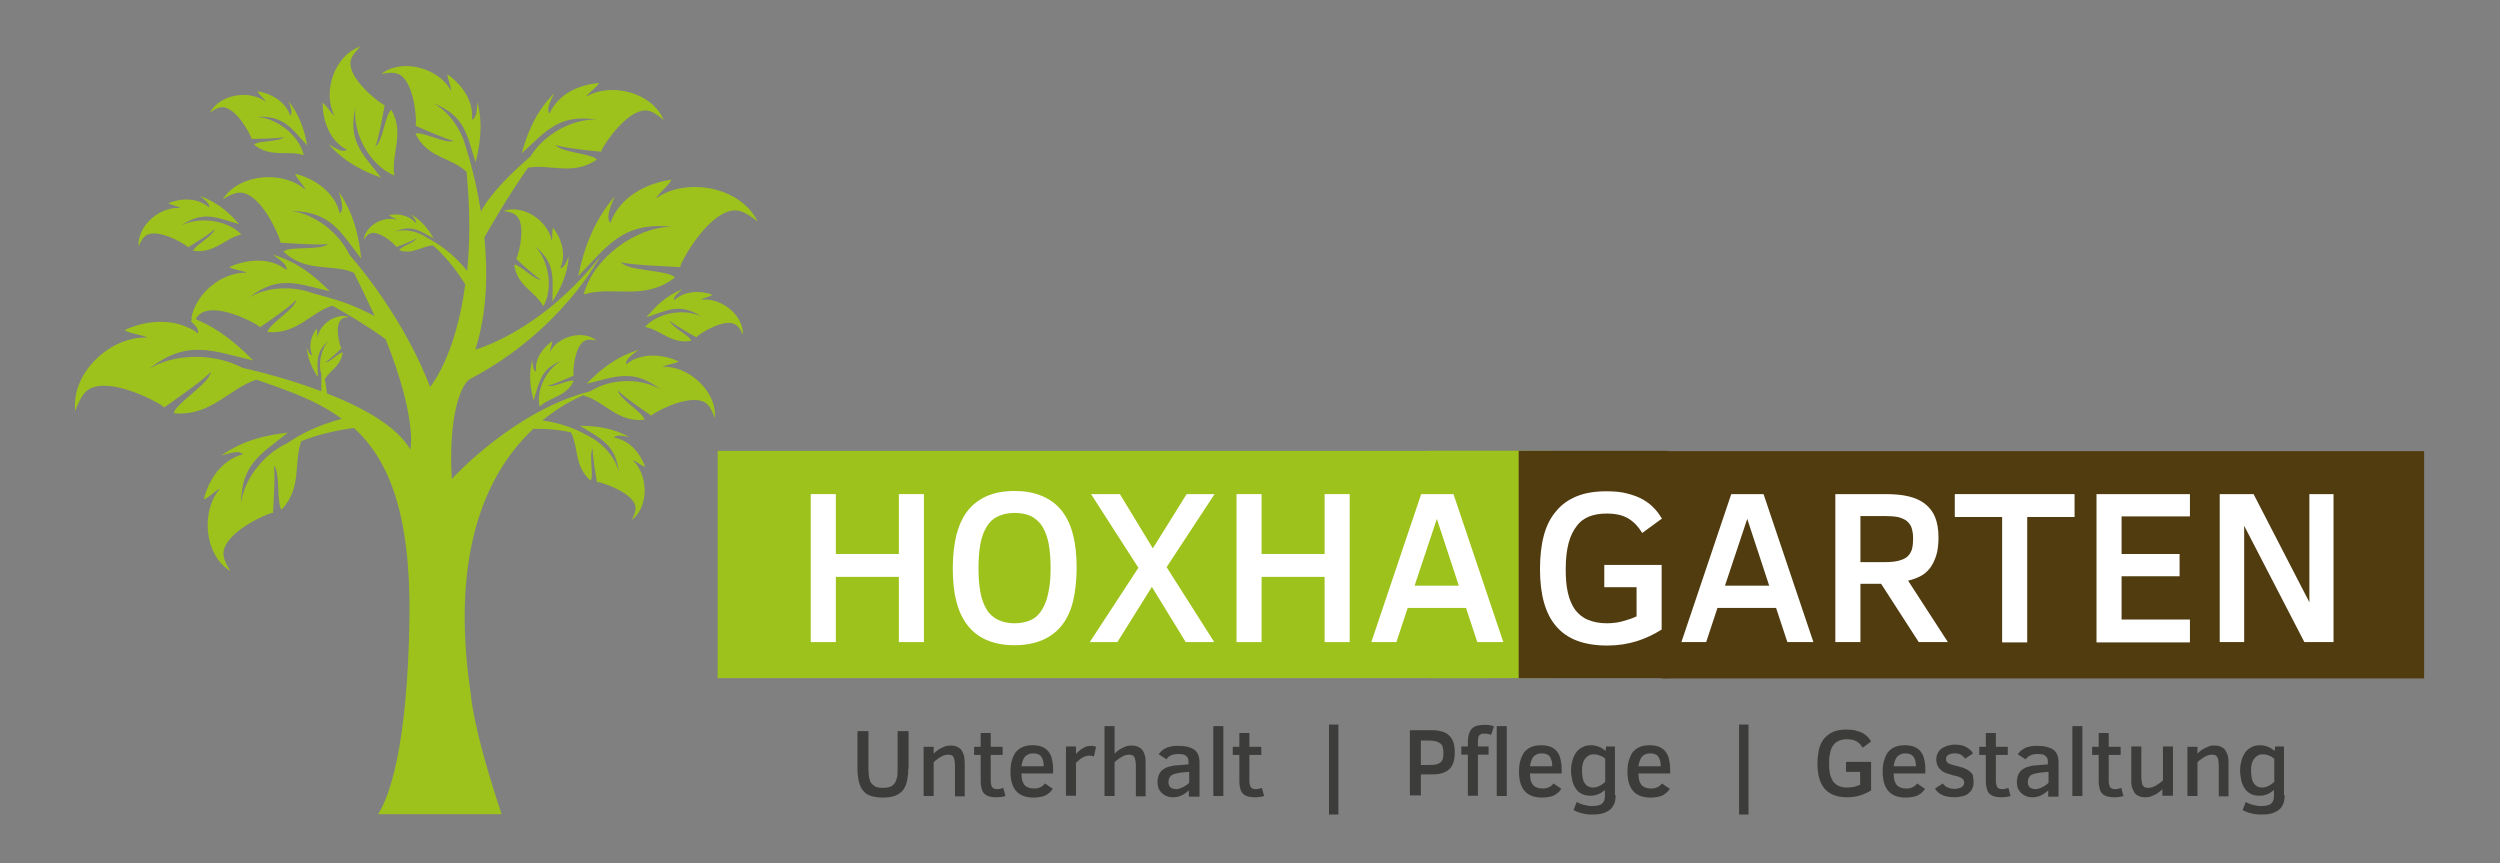 <?xml version="1.0" encoding="UTF-8"?>
<!-- Generator: Adobe Illustrator 28.3.0, SVG Export Plug-In . SVG Version: 6.00 Build 0)  -->
<svg xmlns="http://www.w3.org/2000/svg" xmlns:xlink="http://www.w3.org/1999/xlink" version="1.1" id="Ebene_1" x="0px" y="0px" viewBox="0 0 79.74 27.53" style="enable-background:new 0 0 79.74 27.53;" xml:space="preserve">
<rect x="0" y="0" width="79.74" height="27.53" fill="#808080" stroke="none"/>
<style type="text/css">
	.st0{fill:#513C10;}
	.st1{fill:#9DC21B;}
	.st2{fill:#3C3C3B;}
	.st3{fill:#FFFFFF;}
</style>
<g>
	<path class="st0" d="M51.58,14.38c0.02,0.81,0.09,1.68,0.24,2.64c0,0.02,0.07,1.29,1.18,4.62h24.32v-7.25H51.58z"></path>
</g>
<g>
	<path class="st1" d="M48.66,14.38H22.89v7.25h24.57C47.88,20.98,48.57,19.18,48.66,14.38z"></path>
</g>
<g>
	<path class="st2" d="M28.97,24.52c0,0.17-0.02,0.31-0.05,0.43c-0.03,0.12-0.08,0.21-0.14,0.28c-0.07,0.07-0.15,0.12-0.25,0.16   c-0.1,0.03-0.23,0.05-0.37,0.05c-0.15,0-0.27-0.02-0.37-0.05c-0.1-0.03-0.19-0.08-0.25-0.16c-0.07-0.07-0.11-0.17-0.14-0.28   c-0.03-0.12-0.05-0.26-0.05-0.42v-1.21h0.35v1.18c0,0.12,0.01,0.22,0.02,0.3c0.02,0.08,0.04,0.15,0.08,0.19   c0.04,0.05,0.09,0.08,0.14,0.11c0.06,0.02,0.13,0.03,0.22,0.03c0.09,0,0.16-0.01,0.22-0.03c0.06-0.02,0.11-0.06,0.15-0.11   c0.04-0.05,0.06-0.11,0.08-0.19c0.02-0.08,0.02-0.18,0.02-0.3v-1.18h0.35V24.52z"></path>
	<path class="st2" d="M30.46,25.39v-0.9c0-0.08,0-0.14-0.01-0.2c0-0.05-0.02-0.1-0.03-0.13c-0.02-0.03-0.04-0.06-0.07-0.07   c-0.03-0.01-0.07-0.02-0.12-0.02c-0.03,0-0.07,0.01-0.11,0.02c-0.04,0.01-0.08,0.03-0.11,0.05c-0.04,0.02-0.08,0.05-0.12,0.08   c-0.04,0.03-0.08,0.06-0.11,0.09v1.08h-0.32v-1.57h0.32v0.22c0.03-0.03,0.07-0.07,0.11-0.1c0.04-0.03,0.09-0.06,0.13-0.08   c0.05-0.02,0.09-0.04,0.14-0.06c0.05-0.01,0.1-0.02,0.15-0.02c0.09,0,0.16,0.01,0.22,0.04c0.06,0.03,0.11,0.06,0.14,0.11   s0.06,0.11,0.08,0.18c0.01,0.07,0.02,0.15,0.02,0.24v1.05H30.46z"></path>
	<path class="st2" d="M32.07,25.39c-0.04,0.01-0.1,0.03-0.15,0.03c-0.06,0.01-0.11,0.01-0.16,0.01c-0.09,0-0.16-0.01-0.22-0.03   c-0.06-0.02-0.11-0.05-0.15-0.09c-0.04-0.04-0.07-0.1-0.08-0.16c-0.02-0.07-0.03-0.14-0.03-0.23v-0.84h-0.21v-0.26h0.21v-0.44h0.32   v0.44h0.38v0.26H31.6v0.79c0,0.06,0,0.1,0.01,0.14c0.01,0.04,0.02,0.07,0.03,0.09c0.02,0.02,0.03,0.04,0.06,0.05   c0.02,0.01,0.05,0.02,0.09,0.02s0.07,0,0.11-0.01c0.04-0.01,0.07-0.02,0.1-0.03L32.07,25.39z"></path>
	<path class="st2" d="M32.58,24.67c0,0.08,0.01,0.15,0.02,0.21c0.02,0.06,0.04,0.11,0.07,0.15c0.03,0.04,0.08,0.07,0.13,0.09   c0.05,0.02,0.12,0.03,0.19,0.03c0.07,0,0.14-0.01,0.19-0.04c0.06-0.02,0.11-0.07,0.15-0.12l0.25,0.17   c-0.03,0.05-0.06,0.08-0.1,0.12c-0.04,0.03-0.08,0.06-0.13,0.09c-0.05,0.02-0.1,0.04-0.17,0.05c-0.06,0.01-0.13,0.02-0.21,0.02   c-0.25,0-0.44-0.07-0.56-0.21c-0.12-0.14-0.18-0.34-0.18-0.61c0-0.13,0.01-0.24,0.04-0.35c0.03-0.1,0.07-0.19,0.12-0.27   c0.06-0.07,0.13-0.13,0.22-0.17c0.09-0.04,0.2-0.06,0.33-0.06c0.12,0,0.22,0.02,0.3,0.05c0.08,0.04,0.15,0.08,0.2,0.15   c0.05,0.06,0.09,0.14,0.11,0.23c0.02,0.09,0.04,0.19,0.04,0.3v0.17H32.58z M33.29,24.43c0-0.13-0.03-0.23-0.08-0.3   c-0.05-0.07-0.14-0.1-0.26-0.1c-0.06,0-0.11,0.01-0.15,0.03c-0.04,0.02-0.08,0.04-0.11,0.08c-0.03,0.03-0.05,0.08-0.07,0.13   s-0.03,0.11-0.04,0.17H33.29z"></path>
	<path class="st2" d="M34.89,24.13c-0.02-0.01-0.04-0.01-0.06-0.02c-0.03,0-0.05-0.01-0.08-0.01c-0.04,0-0.09,0.01-0.12,0.02   c-0.04,0.01-0.08,0.03-0.11,0.05c-0.04,0.02-0.07,0.04-0.1,0.07c-0.03,0.03-0.07,0.06-0.1,0.09v1.05h-0.32v-1.57h0.32v0.24   c0.03-0.04,0.07-0.07,0.1-0.1c0.04-0.03,0.07-0.06,0.11-0.08c0.04-0.02,0.08-0.04,0.12-0.06c0.04-0.01,0.09-0.02,0.14-0.02   c0.04,0,0.07,0,0.1,0.01s0.05,0.01,0.07,0.02L34.89,24.13z"></path>
	<path class="st2" d="M36.23,25.39v-0.9c0-0.08,0-0.15-0.01-0.2c-0.01-0.05-0.02-0.1-0.03-0.13c-0.02-0.03-0.04-0.06-0.07-0.07   c-0.03-0.01-0.07-0.02-0.12-0.02c-0.03,0-0.07,0.01-0.11,0.02c-0.04,0.01-0.08,0.03-0.11,0.05c-0.04,0.02-0.08,0.05-0.12,0.08   c-0.04,0.03-0.08,0.06-0.11,0.09v1.08h-0.32v-2.23h0.32v0.88c0.03-0.03,0.07-0.07,0.11-0.1c0.04-0.03,0.09-0.06,0.13-0.08   c0.05-0.02,0.09-0.04,0.14-0.06c0.05-0.01,0.1-0.02,0.15-0.02c0.09,0,0.16,0.01,0.22,0.04c0.06,0.03,0.11,0.06,0.14,0.11   c0.04,0.05,0.06,0.11,0.08,0.18s0.02,0.15,0.02,0.24v1.05H36.23z"></path>
	<path class="st2" d="M37.92,25.39v-0.18c-0.07,0.07-0.15,0.12-0.23,0.16c-0.08,0.04-0.17,0.06-0.27,0.06   c-0.08,0-0.15-0.01-0.21-0.04c-0.06-0.02-0.11-0.06-0.16-0.1c-0.04-0.04-0.07-0.09-0.1-0.15c-0.02-0.06-0.03-0.13-0.03-0.2   c0-0.09,0.02-0.17,0.05-0.24c0.03-0.06,0.07-0.12,0.13-0.16c0.06-0.04,0.12-0.07,0.2-0.09c0.08-0.02,0.16-0.04,0.25-0.04l0.36-0.03   v-0.07c0-0.05-0.01-0.1-0.02-0.13c-0.02-0.03-0.04-0.06-0.07-0.08c-0.03-0.02-0.07-0.04-0.11-0.04c-0.04-0.01-0.09-0.01-0.15-0.01   c-0.05,0-0.1,0.01-0.14,0.02c-0.04,0.01-0.07,0.02-0.1,0.04c-0.03,0.02-0.05,0.03-0.07,0.05c-0.02,0.02-0.03,0.04-0.04,0.06   l-0.25-0.16c0.02-0.03,0.05-0.07,0.08-0.1c0.03-0.03,0.08-0.06,0.13-0.09c0.05-0.03,0.11-0.05,0.18-0.06   c0.07-0.02,0.15-0.02,0.24-0.02c0.11,0,0.21,0.01,0.29,0.03c0.08,0.02,0.15,0.05,0.21,0.09c0.06,0.04,0.1,0.1,0.13,0.17   c0.03,0.07,0.04,0.16,0.04,0.26v1.07H37.92z M37.91,24.62l-0.22,0.02c-0.07,0.01-0.13,0.02-0.18,0.03   c-0.05,0.01-0.1,0.03-0.13,0.05c-0.04,0.02-0.06,0.05-0.08,0.09c-0.02,0.03-0.03,0.08-0.03,0.13c0,0.08,0.02,0.14,0.07,0.18   c0.04,0.03,0.11,0.05,0.19,0.05c0.03,0,0.06-0.01,0.1-0.02c0.03-0.01,0.07-0.03,0.1-0.04c0.03-0.02,0.07-0.04,0.1-0.06   c0.03-0.02,0.07-0.05,0.1-0.08V24.62z"></path>
	<path class="st2" d="M38.7,25.39v-2.23h0.32v2.23H38.7z"></path>
	<path class="st2" d="M40.32,25.39c-0.04,0.01-0.1,0.03-0.15,0.03c-0.06,0.01-0.11,0.01-0.16,0.01c-0.09,0-0.16-0.01-0.22-0.03   c-0.06-0.02-0.11-0.05-0.15-0.09c-0.04-0.04-0.07-0.1-0.08-0.16c-0.02-0.07-0.03-0.14-0.03-0.23v-0.84h-0.21v-0.26h0.21v-0.44h0.32   v0.44h0.38v0.26h-0.38v0.79c0,0.06,0,0.1,0.01,0.14c0.01,0.04,0.02,0.07,0.03,0.09c0.02,0.02,0.03,0.04,0.06,0.05   c0.02,0.01,0.05,0.02,0.09,0.02c0.03,0,0.07,0,0.11-0.01c0.04-0.01,0.07-0.02,0.1-0.03L40.32,25.39z"></path>
	<path class="st2" d="M42.39,25.98v-2.87h0.3v2.87H42.39z"></path>
	<path class="st2" d="M46.4,23.99c0,0.12-0.01,0.23-0.04,0.32c-0.03,0.09-0.07,0.17-0.13,0.22c-0.06,0.06-0.14,0.1-0.23,0.13   c-0.09,0.03-0.21,0.04-0.34,0.04h-0.34v0.67h-0.35v-2.08h0.7c0.12,0,0.22,0.01,0.31,0.04c0.09,0.02,0.17,0.06,0.23,0.12   c0.06,0.05,0.11,0.12,0.14,0.21C46.39,23.76,46.4,23.87,46.4,23.99z M46.04,24c0-0.07-0.01-0.14-0.03-0.19s-0.05-0.09-0.09-0.11   c-0.04-0.03-0.09-0.05-0.14-0.06c-0.06-0.01-0.12-0.02-0.2-0.02h-0.26v0.78h0.22c0.09,0,0.16,0,0.23-0.01   c0.06-0.01,0.12-0.03,0.16-0.06c0.04-0.03,0.07-0.07,0.09-0.12C46.03,24.16,46.04,24.09,46.04,24z"></path>
	<path class="st2" d="M47.56,23.44c-0.03-0.01-0.07-0.03-0.1-0.03c-0.04-0.01-0.08-0.01-0.11-0.01c-0.04,0-0.08,0-0.1,0.01   s-0.05,0.03-0.07,0.05c-0.02,0.02-0.03,0.05-0.03,0.08c-0.01,0.03-0.01,0.08-0.01,0.12v0.15h0.34v0.26h-0.34v1.31h-0.32v-1.31   h-0.21v-0.26h0.21v-0.15c0-0.09,0.01-0.17,0.03-0.24c0.02-0.07,0.05-0.13,0.09-0.17c0.04-0.05,0.1-0.08,0.16-0.1   c0.07-0.02,0.15-0.03,0.25-0.03c0.05,0,0.11,0,0.16,0.01c0.05,0.01,0.1,0.02,0.14,0.04L47.56,23.44z M47.74,25.39v-2.23h0.32v2.23   H47.74z"></path>
	<path class="st2" d="M48.8,24.67c0,0.08,0.01,0.15,0.02,0.21c0.02,0.06,0.04,0.11,0.07,0.15c0.03,0.04,0.08,0.07,0.13,0.09   c0.05,0.02,0.12,0.03,0.19,0.03c0.07,0,0.14-0.01,0.19-0.04c0.06-0.02,0.11-0.07,0.15-0.12l0.25,0.17   c-0.03,0.05-0.06,0.08-0.1,0.12c-0.04,0.03-0.08,0.06-0.13,0.09c-0.05,0.02-0.1,0.04-0.17,0.05s-0.13,0.02-0.21,0.02   c-0.25,0-0.44-0.07-0.56-0.21c-0.12-0.14-0.18-0.34-0.18-0.61c0-0.13,0.01-0.24,0.04-0.35c0.03-0.1,0.07-0.19,0.12-0.27   c0.06-0.07,0.13-0.13,0.22-0.17c0.09-0.04,0.2-0.06,0.33-0.06c0.12,0,0.22,0.02,0.3,0.05c0.08,0.04,0.15,0.08,0.2,0.15   c0.05,0.06,0.09,0.14,0.11,0.23c0.02,0.09,0.04,0.19,0.04,0.3v0.17H48.8z M49.51,24.43c0-0.13-0.03-0.23-0.08-0.3   c-0.05-0.07-0.14-0.1-0.26-0.1c-0.06,0-0.11,0.01-0.15,0.03c-0.04,0.02-0.08,0.04-0.11,0.08c-0.03,0.03-0.05,0.08-0.07,0.13   s-0.03,0.11-0.04,0.17H49.51z"></path>
	<path class="st2" d="M51.53,25.36c0,0.11-0.01,0.2-0.04,0.27s-0.07,0.14-0.13,0.19c-0.06,0.05-0.14,0.09-0.23,0.12   c-0.09,0.03-0.21,0.04-0.34,0.04c-0.12,0-0.23-0.01-0.33-0.04c-0.1-0.02-0.19-0.06-0.27-0.1l0.1-0.26   c0.07,0.04,0.14,0.07,0.22,0.09c0.08,0.02,0.17,0.04,0.27,0.04c0.08,0,0.14-0.01,0.19-0.02c0.05-0.01,0.1-0.03,0.13-0.06   c0.03-0.03,0.06-0.06,0.07-0.11c0.02-0.04,0.02-0.1,0.02-0.16V25.2c-0.06,0.05-0.13,0.1-0.21,0.13c-0.08,0.04-0.17,0.05-0.26,0.05   c-0.1,0-0.2-0.02-0.27-0.06c-0.08-0.04-0.14-0.09-0.19-0.17c-0.05-0.07-0.09-0.16-0.11-0.25c-0.02-0.1-0.04-0.21-0.04-0.32   c0-0.1,0.01-0.2,0.04-0.3c0.02-0.1,0.06-0.18,0.11-0.26c0.05-0.08,0.12-0.14,0.2-0.18c0.08-0.05,0.18-0.07,0.3-0.07   c0.08,0,0.16,0.02,0.24,0.05c0.08,0.03,0.15,0.08,0.21,0.13l0.02-0.14h0.28V25.36z M51.21,24.21c-0.05-0.05-0.11-0.09-0.18-0.11   c-0.06-0.03-0.13-0.04-0.2-0.04c-0.06,0-0.11,0.01-0.16,0.04c-0.05,0.03-0.08,0.06-0.12,0.11c-0.03,0.05-0.06,0.1-0.07,0.17   c-0.02,0.06-0.02,0.13-0.02,0.21c0,0.08,0.01,0.15,0.02,0.22c0.01,0.06,0.03,0.12,0.06,0.16c0.03,0.05,0.06,0.08,0.11,0.11   c0.04,0.02,0.1,0.04,0.16,0.04c0.07,0,0.14-0.02,0.2-0.05c0.07-0.03,0.13-0.08,0.19-0.13V24.21z"></path>
	<path class="st2" d="M52.26,24.67c0,0.08,0.01,0.15,0.02,0.21c0.02,0.06,0.04,0.11,0.07,0.15c0.03,0.04,0.08,0.07,0.13,0.09   c0.05,0.02,0.12,0.03,0.19,0.03c0.07,0,0.14-0.01,0.19-0.04c0.06-0.02,0.11-0.07,0.15-0.12l0.25,0.17   c-0.03,0.05-0.06,0.08-0.1,0.12c-0.04,0.03-0.08,0.06-0.13,0.09c-0.05,0.02-0.1,0.04-0.17,0.05s-0.13,0.02-0.21,0.02   c-0.25,0-0.44-0.07-0.56-0.21c-0.12-0.14-0.18-0.34-0.18-0.61c0-0.13,0.01-0.24,0.04-0.35c0.03-0.1,0.07-0.19,0.12-0.27   c0.06-0.07,0.13-0.13,0.22-0.17c0.09-0.04,0.2-0.06,0.33-0.06c0.12,0,0.22,0.02,0.3,0.05c0.08,0.04,0.15,0.08,0.2,0.15   c0.05,0.06,0.09,0.14,0.11,0.23c0.02,0.09,0.04,0.19,0.04,0.3v0.17H52.26z M52.97,24.43c0-0.13-0.03-0.23-0.08-0.3   c-0.05-0.07-0.14-0.1-0.26-0.1c-0.06,0-0.11,0.01-0.15,0.03c-0.04,0.02-0.08,0.04-0.11,0.08c-0.03,0.03-0.05,0.08-0.07,0.13   s-0.03,0.11-0.04,0.17H52.97z"></path>
	<path class="st2" d="M55.47,25.98v-2.87h0.3v2.87H55.47z"></path>
	<path class="st2" d="M59.41,23.85c-0.05-0.09-0.12-0.16-0.19-0.2c-0.08-0.05-0.18-0.07-0.31-0.07c-0.09,0-0.17,0.01-0.24,0.04   c-0.07,0.03-0.13,0.07-0.18,0.13c-0.05,0.06-0.09,0.14-0.11,0.24c-0.03,0.1-0.04,0.22-0.04,0.37c0,0.13,0.01,0.24,0.03,0.33   c0.02,0.09,0.06,0.17,0.1,0.24c0.05,0.06,0.11,0.11,0.18,0.14s0.16,0.05,0.26,0.05c0.08,0,0.15-0.01,0.22-0.02   c0.07-0.02,0.13-0.04,0.2-0.07v-0.41h-0.45V24.3h0.8v0.91c-0.11,0.07-0.22,0.12-0.35,0.16c-0.13,0.04-0.26,0.06-0.41,0.06   c-0.32,0-0.56-0.09-0.72-0.27c-0.15-0.18-0.23-0.44-0.23-0.8c0-0.18,0.02-0.33,0.05-0.47c0.04-0.14,0.09-0.25,0.17-0.34   c0.08-0.09,0.17-0.16,0.29-0.21c0.12-0.05,0.26-0.07,0.42-0.07c0.11,0,0.21,0.01,0.29,0.03c0.08,0.02,0.16,0.05,0.22,0.08   c0.06,0.04,0.12,0.08,0.16,0.12c0.04,0.05,0.08,0.09,0.11,0.15L59.41,23.85z"></path>
	<path class="st2" d="M60.4,24.67c0,0.08,0.01,0.15,0.02,0.21c0.02,0.06,0.04,0.11,0.07,0.15c0.03,0.04,0.08,0.07,0.13,0.09   c0.05,0.02,0.12,0.03,0.19,0.03c0.07,0,0.14-0.01,0.19-0.04c0.06-0.02,0.11-0.07,0.15-0.12l0.25,0.17   c-0.03,0.05-0.06,0.08-0.1,0.12s-0.08,0.06-0.13,0.09c-0.05,0.02-0.1,0.04-0.17,0.05c-0.06,0.01-0.13,0.02-0.21,0.02   c-0.25,0-0.44-0.07-0.56-0.21c-0.12-0.14-0.18-0.34-0.18-0.61c0-0.13,0.01-0.24,0.04-0.35c0.03-0.1,0.07-0.19,0.12-0.27   c0.06-0.07,0.13-0.13,0.22-0.17c0.09-0.04,0.2-0.06,0.33-0.06c0.12,0,0.22,0.02,0.3,0.05c0.08,0.04,0.15,0.08,0.2,0.15   c0.05,0.06,0.09,0.14,0.11,0.23c0.02,0.09,0.04,0.19,0.04,0.3v0.17H60.4z M61.11,24.43c0-0.13-0.03-0.23-0.08-0.3   c-0.06-0.07-0.14-0.1-0.26-0.1c-0.06,0-0.11,0.01-0.15,0.03c-0.04,0.02-0.08,0.04-0.11,0.08c-0.03,0.03-0.05,0.08-0.07,0.13   s-0.03,0.11-0.04,0.17H61.11z"></path>
	<path class="st2" d="M62.95,24.95c0,0.09-0.02,0.16-0.05,0.22c-0.03,0.06-0.08,0.11-0.13,0.15c-0.06,0.04-0.12,0.07-0.2,0.08   c-0.07,0.02-0.15,0.03-0.23,0.03c-0.08,0-0.16-0.01-0.22-0.02c-0.07-0.01-0.13-0.03-0.18-0.06c-0.05-0.02-0.1-0.05-0.13-0.09   c-0.04-0.03-0.07-0.07-0.09-0.11l0.25-0.16c0.04,0.06,0.1,0.11,0.16,0.13c0.06,0.03,0.13,0.04,0.21,0.04c0.04,0,0.08,0,0.11-0.01   c0.04-0.01,0.07-0.02,0.1-0.03c0.03-0.02,0.05-0.04,0.07-0.06c0.02-0.03,0.03-0.06,0.03-0.1c0-0.03-0.01-0.06-0.02-0.08   c-0.01-0.02-0.03-0.04-0.06-0.06c-0.03-0.02-0.06-0.03-0.11-0.05c-0.04-0.01-0.1-0.03-0.16-0.04c-0.07-0.02-0.14-0.04-0.2-0.06   c-0.06-0.02-0.12-0.05-0.17-0.09c-0.05-0.04-0.09-0.08-0.12-0.14c-0.03-0.06-0.05-0.13-0.05-0.21c0-0.07,0.01-0.13,0.04-0.19   c0.02-0.06,0.06-0.11,0.11-0.15c0.05-0.04,0.11-0.07,0.19-0.1c0.07-0.02,0.16-0.04,0.26-0.04c0.07,0,0.13,0.01,0.19,0.02   c0.06,0.01,0.12,0.03,0.16,0.06c0.05,0.02,0.09,0.05,0.13,0.09c0.04,0.03,0.07,0.07,0.09,0.11l-0.25,0.17   c-0.01-0.02-0.03-0.04-0.05-0.06c-0.02-0.02-0.05-0.04-0.07-0.06c-0.03-0.02-0.06-0.03-0.1-0.04c-0.04-0.01-0.08-0.01-0.12-0.01   c-0.08,0-0.15,0.02-0.2,0.05c-0.05,0.03-0.07,0.08-0.07,0.14c0,0.03,0.01,0.05,0.02,0.07c0.01,0.02,0.03,0.04,0.05,0.05   c0.02,0.02,0.05,0.03,0.09,0.04c0.04,0.01,0.08,0.03,0.14,0.04c0.09,0.02,0.17,0.05,0.25,0.07c0.07,0.03,0.14,0.06,0.19,0.1   s0.09,0.08,0.12,0.14C62.93,24.8,62.95,24.87,62.95,24.95z"></path>
	<path class="st2" d="M64.13,25.39c-0.05,0.01-0.1,0.03-0.15,0.03c-0.06,0.01-0.11,0.01-0.16,0.01c-0.09,0-0.16-0.01-0.22-0.03   c-0.06-0.02-0.11-0.05-0.15-0.09c-0.04-0.04-0.07-0.1-0.08-0.16c-0.02-0.07-0.03-0.14-0.03-0.23v-0.84h-0.21v-0.26h0.21v-0.44h0.32   v0.44h0.38v0.26h-0.38v0.79c0,0.06,0,0.1,0.01,0.14c0.01,0.04,0.02,0.07,0.03,0.09c0.01,0.02,0.03,0.04,0.06,0.05   c0.02,0.01,0.05,0.02,0.09,0.02c0.03,0,0.07,0,0.11-0.01c0.04-0.01,0.07-0.02,0.1-0.03L64.13,25.39z"></path>
	<path class="st2" d="M65.33,25.39v-0.18c-0.07,0.07-0.15,0.12-0.23,0.16c-0.08,0.04-0.17,0.06-0.27,0.06   c-0.08,0-0.15-0.01-0.21-0.04c-0.06-0.02-0.11-0.06-0.16-0.1c-0.04-0.04-0.07-0.09-0.1-0.15c-0.02-0.06-0.03-0.13-0.03-0.2   c0-0.09,0.02-0.17,0.05-0.24c0.03-0.06,0.07-0.12,0.13-0.16c0.06-0.04,0.12-0.07,0.2-0.09c0.08-0.02,0.16-0.04,0.25-0.04l0.36-0.03   v-0.07c0-0.05-0.01-0.1-0.02-0.13c-0.02-0.03-0.04-0.06-0.07-0.08c-0.03-0.02-0.07-0.04-0.11-0.04c-0.04-0.01-0.09-0.01-0.15-0.01   c-0.05,0-0.1,0.01-0.14,0.02c-0.04,0.01-0.07,0.02-0.1,0.04c-0.03,0.02-0.05,0.03-0.07,0.05c-0.02,0.02-0.03,0.04-0.05,0.06   l-0.25-0.16c0.02-0.03,0.05-0.07,0.08-0.1c0.03-0.03,0.08-0.06,0.13-0.09c0.05-0.03,0.11-0.05,0.18-0.06   c0.07-0.02,0.15-0.02,0.24-0.02c0.11,0,0.21,0.01,0.29,0.03c0.08,0.02,0.15,0.05,0.21,0.09c0.06,0.04,0.1,0.1,0.13,0.17   c0.03,0.07,0.04,0.16,0.04,0.26v1.07H65.33z M65.32,24.62l-0.22,0.02c-0.07,0.01-0.13,0.02-0.18,0.03   c-0.05,0.01-0.1,0.03-0.13,0.05c-0.04,0.02-0.06,0.05-0.08,0.09c-0.02,0.03-0.03,0.08-0.03,0.13c0,0.08,0.02,0.14,0.07,0.18   c0.04,0.03,0.11,0.05,0.19,0.05c0.03,0,0.06-0.01,0.1-0.02c0.03-0.01,0.07-0.03,0.1-0.04c0.03-0.02,0.07-0.04,0.1-0.06   s0.07-0.05,0.1-0.08V24.62z"></path>
	<path class="st2" d="M66.1,25.39v-2.23h0.32v2.23H66.1z"></path>
	<path class="st2" d="M67.73,25.39c-0.05,0.01-0.1,0.03-0.15,0.03c-0.06,0.01-0.11,0.01-0.16,0.01c-0.09,0-0.16-0.01-0.22-0.03   c-0.06-0.02-0.11-0.05-0.15-0.09c-0.04-0.04-0.07-0.1-0.08-0.16c-0.02-0.07-0.03-0.14-0.03-0.23v-0.84h-0.21v-0.26h0.21v-0.44h0.32   v0.44h0.38v0.26h-0.38v0.79c0,0.06,0,0.1,0.01,0.14c0.01,0.04,0.02,0.07,0.03,0.09c0.01,0.02,0.03,0.04,0.06,0.05   c0.02,0.01,0.05,0.02,0.09,0.02c0.03,0,0.07,0,0.11-0.01c0.04-0.01,0.07-0.02,0.1-0.03L67.73,25.39z"></path>
	<path class="st2" d="M68.97,25.39v-0.22c-0.03,0.03-0.07,0.07-0.11,0.1c-0.04,0.03-0.09,0.06-0.13,0.08   c-0.05,0.02-0.09,0.04-0.14,0.06c-0.05,0.01-0.1,0.02-0.15,0.02c-0.09,0-0.16-0.01-0.22-0.04c-0.06-0.02-0.11-0.06-0.14-0.11   s-0.06-0.11-0.08-0.18c-0.02-0.07-0.02-0.15-0.02-0.24v-1.05h0.32v0.9c0,0.08,0,0.15,0.01,0.2c0,0.05,0.02,0.1,0.03,0.13   c0.02,0.03,0.04,0.06,0.07,0.07c0.03,0.01,0.07,0.02,0.12,0.02c0.03,0,0.07-0.01,0.11-0.02c0.04-0.01,0.08-0.03,0.12-0.05   c0.04-0.02,0.08-0.05,0.12-0.08c0.04-0.03,0.08-0.06,0.11-0.09v-1.08h0.32v1.57H68.97z"></path>
	<path class="st2" d="M70.77,25.39v-0.9c0-0.08,0-0.14-0.01-0.2c0-0.05-0.02-0.1-0.03-0.13c-0.02-0.03-0.04-0.06-0.07-0.07   c-0.03-0.01-0.07-0.02-0.12-0.02c-0.03,0-0.07,0.01-0.11,0.02c-0.04,0.01-0.08,0.03-0.11,0.05c-0.04,0.02-0.08,0.05-0.12,0.08   c-0.04,0.03-0.08,0.06-0.11,0.09v1.08h-0.32v-1.57h0.32v0.22c0.03-0.03,0.07-0.07,0.11-0.1c0.04-0.03,0.09-0.06,0.13-0.08   c0.05-0.02,0.09-0.04,0.14-0.06s0.1-0.02,0.15-0.02c0.09,0,0.16,0.01,0.22,0.04c0.06,0.03,0.11,0.06,0.14,0.11s0.06,0.11,0.08,0.18   c0.02,0.07,0.02,0.15,0.02,0.24v1.05H70.77z"></path>
	<path class="st2" d="M72.87,25.36c0,0.11-0.01,0.2-0.04,0.27c-0.03,0.08-0.07,0.14-0.13,0.19c-0.06,0.05-0.14,0.09-0.23,0.12   c-0.09,0.03-0.21,0.04-0.34,0.04c-0.12,0-0.23-0.01-0.33-0.04c-0.1-0.02-0.19-0.06-0.27-0.1l0.1-0.26   c0.07,0.04,0.14,0.07,0.22,0.09c0.08,0.02,0.17,0.04,0.27,0.04c0.08,0,0.14-0.01,0.19-0.02c0.05-0.01,0.1-0.03,0.13-0.06   c0.03-0.03,0.06-0.06,0.07-0.11c0.02-0.04,0.02-0.1,0.02-0.16V25.2c-0.06,0.05-0.13,0.1-0.21,0.13c-0.08,0.04-0.17,0.05-0.26,0.05   c-0.11,0-0.2-0.02-0.27-0.06c-0.08-0.04-0.14-0.09-0.19-0.17c-0.05-0.07-0.09-0.16-0.11-0.25c-0.02-0.1-0.04-0.21-0.04-0.32   c0-0.1,0.01-0.2,0.04-0.3c0.02-0.1,0.06-0.18,0.11-0.26c0.05-0.08,0.12-0.14,0.2-0.18c0.08-0.05,0.18-0.07,0.3-0.07   c0.08,0,0.16,0.02,0.24,0.05c0.08,0.03,0.15,0.08,0.21,0.13l0.02-0.14h0.28V25.36z M72.55,24.21c-0.06-0.05-0.11-0.09-0.18-0.11   c-0.06-0.03-0.13-0.04-0.2-0.04c-0.06,0-0.11,0.01-0.16,0.04c-0.05,0.03-0.08,0.06-0.12,0.11c-0.03,0.05-0.06,0.1-0.07,0.17   c-0.02,0.06-0.02,0.13-0.02,0.21c0,0.08,0.01,0.15,0.02,0.22c0.01,0.06,0.03,0.12,0.06,0.16c0.03,0.05,0.06,0.08,0.11,0.11   c0.04,0.02,0.1,0.04,0.16,0.04c0.07,0,0.14-0.02,0.2-0.05c0.07-0.03,0.13-0.08,0.19-0.13V24.21z"></path>
</g>
<g>
	<path class="st1" d="M16.05,6.73c0.66-0.23,1.45,0.34,1.55,0.96c0.03-0.15,0-0.29,0.04-0.43c0.27,0.35,0.43,0.86,0.23,1.29   c0.12,0,0.19-0.18,0.27-0.38c-0.04,0.61-0.27,1.05-0.52,1.45c0-0.73,0.12-1.22-0.56-1.77c0.44,0.44,0.6,1.35,0.27,1.92   c-0.25-0.47-0.84-0.65-0.93-1.33c0.19,0,0.66,0.51,0.86,0.48c-0.13-0.05-0.67-0.54-0.8-0.67c0.04,0.01,0.28-0.82,0.11-1.23   C16.48,6.84,16.37,6.77,16.05,6.73"></path>
	<path class="st1" d="M8.18,3.73c0.63,0.02,1.36,0.58,1.51,1.22c-0.5-0.17-1.06,0.1-1.59-0.34c0.14-0.13,0.82-0.08,0.96-0.24   C8.93,4.42,8.2,4.43,8.02,4.43c0.03-0.02-0.35-0.79-0.76-0.97C7.08,3.38,6.95,3.41,6.69,3.6c0.33-0.61,1.29-0.74,1.79-0.35   C8.4,3.11,8.28,3.04,8.21,2.91c0.44,0.07,0.9,0.33,1.05,0.78c0.08-0.09,0.02-0.26-0.06-0.47C9.58,3.7,9.71,4.18,9.8,4.64   C9.3,4.1,9.05,3.67,8.18,3.73"></path>
	<path class="st1" d="M6.38,6.25c0.58,0.21,0.94,0.55,1.25,0.9C6.92,6.95,6.49,6.7,5.77,7.2C6.32,6.9,7.24,7,7.7,7.48   C7.18,7.59,6.84,8.1,6.16,8c0.05-0.18,0.67-0.49,0.69-0.7C6.77,7.42,6.15,7.79,6,7.89C6.02,7.86,5.29,7.4,4.84,7.45   C4.65,7.47,4.55,7.56,4.42,7.86c-0.04-0.69,0.72-1.3,1.35-1.22C5.64,6.56,5.5,6.56,5.37,6.48c0.41-0.17,0.94-0.18,1.3,0.14   C6.7,6.5,6.55,6.39,6.38,6.25"></path>
	<path class="st1" d="M5.87,10.62c0-0.01,0-0.02,0-0.03c0,0,0.01,0,0.01,0C5.88,10.6,5.88,10.61,5.87,10.62"></path>
	<path class="st1" d="M23.14,6.78c-0.76,0.32-1.5,1.71-1.44,1.74c-0.34-0.02-1.66-0.07-1.9-0.16c0.23,0.3,1.49,0.24,1.73,0.49   c-0.99,0.77-1.99,0.25-2.91,0.54c0.3-1.17,1.67-2.15,2.81-2.16c-1.58-0.16-2.05,0.62-2.99,1.58c0.18-0.83,0.45-1.7,1.17-2.55   c-0.16,0.37-0.29,0.69-0.14,0.85c0.29-0.82,1.14-1.27,1.95-1.38c-0.13,0.24-0.35,0.36-0.5,0.6c0.94-0.68,2.69-0.4,3.25,0.74   C23.71,6.7,23.47,6.64,23.14,6.78"></path>
	<path class="st1" d="M23.7,10.68c-0.13-0.28-0.23-0.36-0.41-0.38c-0.43-0.03-1.1,0.43-1.08,0.46c-0.15-0.09-0.75-0.42-0.84-0.53   c0.03,0.2,0.63,0.47,0.68,0.64c-0.64,0.12-0.98-0.36-1.48-0.44c0.42-0.47,1.28-0.6,1.81-0.33c-0.69-0.45-1.1-0.2-1.76,0.02   c0.28-0.34,0.61-0.68,1.15-0.9c-0.16,0.14-0.3,0.25-0.27,0.36c0.33-0.31,0.83-0.32,1.23-0.18c-0.12,0.08-0.25,0.08-0.37,0.16   C22.97,9.48,23.71,10.02,23.7,10.68"></path>
	<path class="st1" d="M19.03,10.86c-0.27-0.05-0.38-0.03-0.49,0.1c-0.25,0.29-0.27,1.02-0.24,1.02c-0.14,0.06-0.7,0.31-0.82,0.32   c0.16,0.08,0.67-0.21,0.82-0.15c-0.25,0.52-0.77,0.51-1.09,0.82c-0.12-0.55,0.25-1.24,0.72-1.47c-0.69,0.26-0.72,0.68-0.91,1.27   c-0.1-0.38-0.17-0.8-0.04-1.3c0.01,0.19,0.02,0.35,0.12,0.38c-0.05-0.4,0.21-0.76,0.52-0.97c-0.01,0.12-0.07,0.22-0.08,0.35   C17.79,10.74,18.57,10.5,19.03,10.86"></path>
	<path class="st1" d="M12.27,3.35c-0.04,0.23-0.21,1.16-0.3,1.32c0.24-0.13,0.31-1.02,0.51-1.17c0.44,0.77-0.02,1.42,0.1,2.1   c-0.8-0.33-1.35-1.38-1.24-2.18c-0.26,1.09,0.24,1.5,0.82,2.25c-0.57-0.21-1.15-0.48-1.68-1.07c0.25,0.15,0.46,0.27,0.59,0.18   c-0.55-0.28-0.78-0.92-0.78-1.5c0.15,0.11,0.22,0.28,0.38,0.41c-0.39-0.73-0.02-1.92,0.83-2.21c-0.3,0.3-0.37,0.46-0.3,0.7   C11.34,2.73,12.25,3.39,12.27,3.35"></path>
	<path class="st1" d="M21.13,11.7c0.18-0.09,0.36-0.08,0.52-0.17c-0.52-0.24-1.2-0.29-1.68,0.09c-0.03-0.15,0.17-0.29,0.4-0.46   c-0.75,0.23-1.24,0.65-1.66,1.08c0.92-0.22,1.49-0.5,2.37,0.19c-0.61-0.38-1.6-0.37-2.25,0.05c-2.44,0.61-4.42,2.8-4.42,2.8   c-0.11-1.9,0.25-2.95,0.56-3.18c2.93-1.52,4.17-3.92,4.17-3.92c-1.9,2.42-3.98,2.97-3.98,2.97c0.38-1.17,0.4-2.45,0.29-3.58l0,0   c0,0,0.71-1.26,1.39-2.22c0.7-0.13,1.43,0.27,2.2-0.26c-0.17-0.2-1.15-0.22-1.32-0.47c0.18,0.09,1.2,0.2,1.46,0.22   c-0.05-0.03,0.6-1.07,1.2-1.28c0.26-0.09,0.44-0.03,0.79,0.27c-0.38-0.91-1.72-1.21-2.48-0.74c0.13-0.18,0.31-0.27,0.42-0.44   c-0.63,0.04-1.31,0.35-1.58,0.97c-0.11-0.13,0.01-0.37,0.15-0.65c-0.61,0.62-0.86,1.28-1.04,1.92c0.78-0.7,1.18-1.27,2.4-1.07   c-0.76-0.05-1.69,0.46-2.12,1.17c-0.57,0.49-1.29,1.19-1.58,1.76c-0.22-1.39-0.59-2.39-0.59-2.39c0,0.01,0,0.03,0.01,0.04   c-0.19-0.48-0.55-0.91-0.95-1.11c1.02,0.39,1.08,1.01,1.36,1.89c0.14-0.57,0.24-1.19,0.06-1.93c-0.02,0.28-0.03,0.51-0.18,0.57   c0.07-0.59-0.32-1.13-0.78-1.45c0.01,0.19,0.11,0.33,0.12,0.53c-0.37-0.71-1.54-1.07-2.23-0.54c0.4-0.08,0.57-0.04,0.73,0.14   c0.37,0.43,0.41,1.51,0.36,1.51c0.21,0.09,1.04,0.46,1.22,0.48c-0.24,0.12-0.99-0.31-1.22-0.23c0.37,0.78,1.15,0.76,1.63,1.22   C15,6.72,14.99,7.76,14.9,8.64c-0.46-0.57-0.95-0.89-1.29-1.06c-0.29-0.21-0.71-0.29-1.02-0.19c0.54-0.24,0.8-0.02,1.24,0.21   c-0.16-0.27-0.36-0.55-0.72-0.77c0.1,0.11,0.18,0.21,0.15,0.29c-0.2-0.25-0.55-0.32-0.85-0.26c0.07,0.07,0.17,0.09,0.25,0.15   c-0.41-0.13-1,0.17-1.06,0.64c0.12-0.18,0.2-0.23,0.33-0.22c0.31,0.02,0.73,0.43,0.71,0.45c0.12-0.04,0.58-0.22,0.65-0.28   c-0.05,0.13-0.5,0.26-0.56,0.38c0.44,0.15,0.73-0.14,1.08-0.15c0.51,0.43,0.88,1,1.03,1.24c-0.31,2.33-1.12,3.27-1.12,3.27   c-0.77-1.98-2-3.55-2.57-4.21c-0.35-0.73-1.14-1.32-1.87-1.4c1.27,0.01,1.58,0.67,2.24,1.52c-0.07-0.68-0.21-1.39-0.71-2.13   c0.09,0.31,0.17,0.57,0.03,0.69c-0.16-0.67-0.79-1.11-1.43-1.27c0.08,0.2,0.25,0.32,0.34,0.52c-0.69-0.62-2.1-0.55-2.65,0.3   c0.41-0.25,0.6-0.27,0.85-0.13c0.57,0.32,1.04,1.49,0.99,1.51c0.27,0.02,1.32,0.09,1.52,0.04c-0.21,0.22-1.21,0.06-1.42,0.24   c0.71,0.69,1.55,0.38,2.25,0.68c0.25,0.5,0.47,0.96,0.66,1.38C11.24,9.72,10.94,9.61,10,9.36C9.33,9.1,8.48,9.15,7.93,9.5   c0.96-0.75,1.58-0.44,2.59-0.21C10.05,8.82,9.52,8.37,8.7,8.12C8.95,8.3,9.17,8.45,9.14,8.61C8.62,8.2,7.88,8.26,7.31,8.52   c0.18,0.1,0.38,0.09,0.57,0.18C7.11,8.66,6.24,9.34,6.1,10.16c0.01,0,0.02,0.01,0.03,0.01c-0.01,0.03-0.03,0.05-0.04,0.08   c0.15,0.13,0.25,0.25,0.23,0.39c-0.1-0.08-0.2-0.14-0.31-0.19C6,10.46,6,10.47,6,10.48c0-0.01,0-0.02,0-0.03   c-0.63-0.3-1.41-0.21-2.03,0.08c0.23,0.13,0.49,0.12,0.74,0.24c-1.14-0.07-2.45,1.09-2.31,2.34c0.2-0.55,0.37-0.73,0.71-0.79   c0.8-0.14,2.16,0.63,2.12,0.68c0.27-0.19,1.34-0.93,1.49-1.14c-0.03,0.38-1.11,0.99-1.18,1.32c1.2,0.11,1.76-0.79,2.64-1.07   c0.98,0.34,1.93,0.66,2.72,1.25c-0.77,0.2-1.34,0.5-1.74,0.78c-0.76,0.34-1.39,1.17-1.47,1.92c0-1.27,0.65-1.58,1.49-2.26   c-0.68,0.08-1.39,0.22-2.12,0.73c0.31-0.09,0.57-0.17,0.69-0.04c-0.67,0.17-1.1,0.81-1.25,1.44c0.2-0.08,0.32-0.25,0.52-0.35   c-0.61,0.69-0.53,2.11,0.33,2.64c-0.25-0.4-0.28-0.6-0.14-0.85c0.31-0.58,1.48-1.06,1.5-1.01c0.01-0.27,0.08-1.32,0.02-1.52   c0.22,0.21,0.08,1.21,0.25,1.42c0.66-0.7,0.38-1.5,0.63-2.19c0.65-0.26,1.31-0.37,1.68-0.42c1.1,1.01,1.81,2.7,1.77,6.05   c-0.06,4.23-0.67,5.75-1,6.27H16c-0.93-2.78-0.98-3.81-0.98-3.81c-0.71-4.71,0.61-7.19,1.99-8.48c0.31-0.01,0.75,0.01,1.2,0.11   c0.25,0.48,0.1,1.09,0.63,1.54c0.11-0.16-0.07-0.86,0.07-1.03c-0.03,0.15,0.1,0.89,0.13,1.08c0.01-0.04,0.88,0.22,1.15,0.6   c0.12,0.17,0.11,0.31-0.04,0.61c0.57-0.45,0.52-1.46,0.03-1.91c0.15,0.05,0.25,0.16,0.4,0.21c-0.16-0.44-0.51-0.86-1-0.93   c0.07-0.1,0.27-0.07,0.49-0.02c-0.56-0.31-1.08-0.35-1.57-0.36c0.65,0.41,1.14,0.59,1.24,1.49c-0.1-0.48-0.53-0.96-1.02-1.19   c-0.3-0.17-0.77-0.38-1.42-0.47c0.49-0.4,0.96-0.66,1.35-0.82c-0.01,0.01-0.02,0.02-0.03,0.03c0.66,0.17,1.06,0.86,1.94,0.77   c-0.05-0.24-0.82-0.67-0.85-0.94c0.11,0.15,0.87,0.68,1.07,0.81c-0.03-0.04,0.94-0.59,1.51-0.49c0.25,0.04,0.36,0.16,0.51,0.56   C22.88,12.48,21.94,11.65,21.13,11.7z M13.09,14.34c-0.43-0.74-1.5-1.34-2.66-1.79c-0.01-0.11-0.04-0.27-0.07-0.46   c0.17-0.28,0.52-0.42,0.57-0.85c-0.12,0-0.43,0.34-0.56,0.32c0.09-0.04,0.43-0.36,0.52-0.45c-0.02,0.01-0.19-0.54-0.08-0.81   c0.05-0.12,0.12-0.17,0.33-0.19c-0.43-0.14-0.95,0.24-1.01,0.65c-0.02-0.1,0-0.19-0.03-0.28c-0.18,0.24-0.27,0.57-0.14,0.85   c-0.08,0-0.13-0.12-0.18-0.25c0.04,0.4,0.19,0.69,0.36,0.95c-0.01-0.48-0.09-0.8,0.35-1.17c-0.24,0.25-0.35,0.72-0.24,1.08v0.54   c-0.9-0.34-1.82-0.59-2.52-0.75c-0.91-0.48-2.19-0.46-2.98,0.04c1.23-0.97,2.04-0.57,3.33-0.27c-0.5-0.5-1.05-0.99-1.84-1.32   c0.1-0.17,0.22-0.24,0.4-0.27c0.62-0.11,1.68,0.49,1.65,0.53C8.5,10.3,9.34,9.72,9.45,9.56c-0.02,0.29-0.87,0.77-0.92,1.03   c0.94,0.09,1.38-0.63,2.07-0.84c0.52,0.29,1.17,0.68,1.7,1.07C13.32,13.37,13.09,14.34,13.09,14.34z"></path>
</g>
<rect x="45.55" y="14.38" class="st1" width="3.96" height="7.25"></rect>
<rect x="48.44" y="14.38" class="st0" width="4.75" height="7.25"></rect>
<g>
	<g>
		<path class="st3" d="M28.67,20.48V18.4h-2.01v2.08h-0.8v-4.72h0.8v1.91h2.01v-1.91h0.8v4.72H28.67z"></path>
		<path class="st3" d="M34.34,18.12c0,0.39-0.04,0.73-0.11,1.04c-0.07,0.3-0.19,0.56-0.35,0.77c-0.16,0.21-0.37,0.37-0.62,0.48    c-0.25,0.11-0.55,0.17-0.9,0.17c-0.35,0-0.65-0.06-0.9-0.17c-0.25-0.11-0.45-0.27-0.61-0.48c-0.16-0.21-0.28-0.47-0.35-0.77    c-0.08-0.3-0.11-0.65-0.11-1.04s0.04-0.73,0.11-1.04c0.08-0.3,0.19-0.56,0.35-0.77c0.16-0.21,0.37-0.37,0.61-0.48    s0.55-0.17,0.9-0.17c0.35,0,0.65,0.06,0.9,0.17c0.25,0.11,0.46,0.27,0.62,0.48s0.28,0.47,0.35,0.77    C34.31,17.39,34.34,17.73,34.34,18.12z M33.51,18.12c0-0.29-0.02-0.55-0.06-0.77c-0.04-0.22-0.11-0.4-0.2-0.55    c-0.09-0.15-0.21-0.25-0.35-0.33c-0.15-0.07-0.32-0.11-0.53-0.11c-0.21,0-0.39,0.04-0.54,0.11c-0.15,0.07-0.27,0.18-0.36,0.33    c-0.09,0.15-0.16,0.33-0.2,0.55c-0.04,0.22-0.06,0.48-0.06,0.77s0.02,0.55,0.06,0.77c0.04,0.22,0.11,0.4,0.2,0.55    c0.09,0.15,0.21,0.25,0.36,0.33c0.15,0.07,0.32,0.11,0.53,0.11c0.21,0,0.39-0.04,0.53-0.11c0.15-0.07,0.26-0.18,0.35-0.33    c0.09-0.15,0.16-0.33,0.2-0.55C33.49,18.68,33.51,18.42,33.51,18.12z"></path>
		<path class="st3" d="M34.76,20.48l1.55-2.37l-1.51-2.35h0.92l1.05,1.73l1.08-1.73h0.89l-1.53,2.33l1.52,2.39h-0.91l-1.08-1.76    l-1.1,1.76H34.76z"></path>
		<path class="st3" d="M42.25,20.48V18.4h-2.01v2.08h-0.8v-4.72h0.8v1.91h2.01v-1.91h0.8v4.72H42.25z"></path>
		<path class="st3" d="M43.74,20.48l1.59-4.72h1.03l1.59,4.72h-0.83l-0.36-1.09H44.9l-0.36,1.09H43.74z M45.12,18.68h1.41l-0.7-2.13    L45.12,18.68z"></path>
	</g>
</g>
<g>
	<path class="st3" d="M52.38,17c-0.12-0.2-0.26-0.35-0.44-0.46c-0.18-0.11-0.41-0.16-0.7-0.16c-0.2,0-0.38,0.03-0.54,0.09   c-0.16,0.06-0.3,0.16-0.41,0.31c-0.11,0.14-0.2,0.32-0.26,0.55c-0.06,0.23-0.09,0.5-0.09,0.83c0,0.29,0.02,0.54,0.07,0.75   c0.05,0.22,0.13,0.4,0.23,0.54c0.11,0.14,0.24,0.25,0.41,0.32c0.17,0.07,0.37,0.11,0.6,0.11c0.18,0,0.34-0.02,0.49-0.06   c0.15-0.04,0.31-0.09,0.46-0.16v-0.93h-1.03v-0.71H53v2.06c-0.24,0.15-0.5,0.28-0.79,0.37c-0.29,0.09-0.6,0.14-0.94,0.14   c-0.74,0-1.28-0.2-1.63-0.61c-0.35-0.4-0.52-1.01-0.52-1.83c0-0.4,0.04-0.76,0.12-1.06c0.08-0.31,0.21-0.57,0.39-0.78   c0.17-0.21,0.39-0.37,0.66-0.48c0.27-0.11,0.58-0.16,0.95-0.16c0.25,0,0.47,0.02,0.66,0.07c0.19,0.05,0.36,0.11,0.5,0.19   c0.14,0.08,0.26,0.17,0.36,0.28c0.1,0.1,0.18,0.22,0.25,0.33L52.38,17z"></path>
	<path class="st3" d="M53.63,20.48l1.59-4.72h1.03l1.59,4.72h-0.83l-0.36-1.09h-1.87l-0.36,1.09H53.63z M55.02,18.68h1.41l-0.7-2.13   L55.02,18.68z"></path>
	<path class="st3" d="M61.2,20.48L60,18.62h-0.66v1.86h-0.8v-4.72h1.59c0.28,0,0.53,0.02,0.74,0.07c0.21,0.05,0.39,0.13,0.53,0.24   c0.14,0.11,0.25,0.25,0.32,0.42c0.07,0.17,0.11,0.39,0.11,0.64c0,0.22-0.02,0.42-0.07,0.58c-0.05,0.16-0.12,0.3-0.2,0.41   c-0.09,0.11-0.19,0.2-0.31,0.26c-0.12,0.06-0.25,0.11-0.39,0.14l1.27,1.96H61.2z M61.02,17.17c0-0.14-0.02-0.25-0.05-0.34   c-0.03-0.09-0.09-0.16-0.16-0.22c-0.07-0.05-0.16-0.09-0.28-0.12c-0.11-0.02-0.25-0.03-0.4-0.03h-0.79v1.47h0.75   c0.18,0,0.33-0.01,0.45-0.04s0.22-0.07,0.29-0.13c0.07-0.06,0.12-0.14,0.15-0.23C61.01,17.43,61.02,17.31,61.02,17.17z"></path>
	<path class="st3" d="M64.66,16.49v4h-0.8v-4h-1.51v-0.73h3.82v0.73H64.66z"></path>
	<path class="st3" d="M66.87,20.48v-4.72h2.98v0.71h-2.18v1.2h1.85v0.71h-1.85v1.38h2.18v0.73H66.87z"></path>
	<path class="st3" d="M73.5,20.48l-1.92-3.71v3.71H70.8v-4.72h1.08l1.78,3.45v-3.45h0.77v4.72H73.5z"></path>
</g>
</svg>
